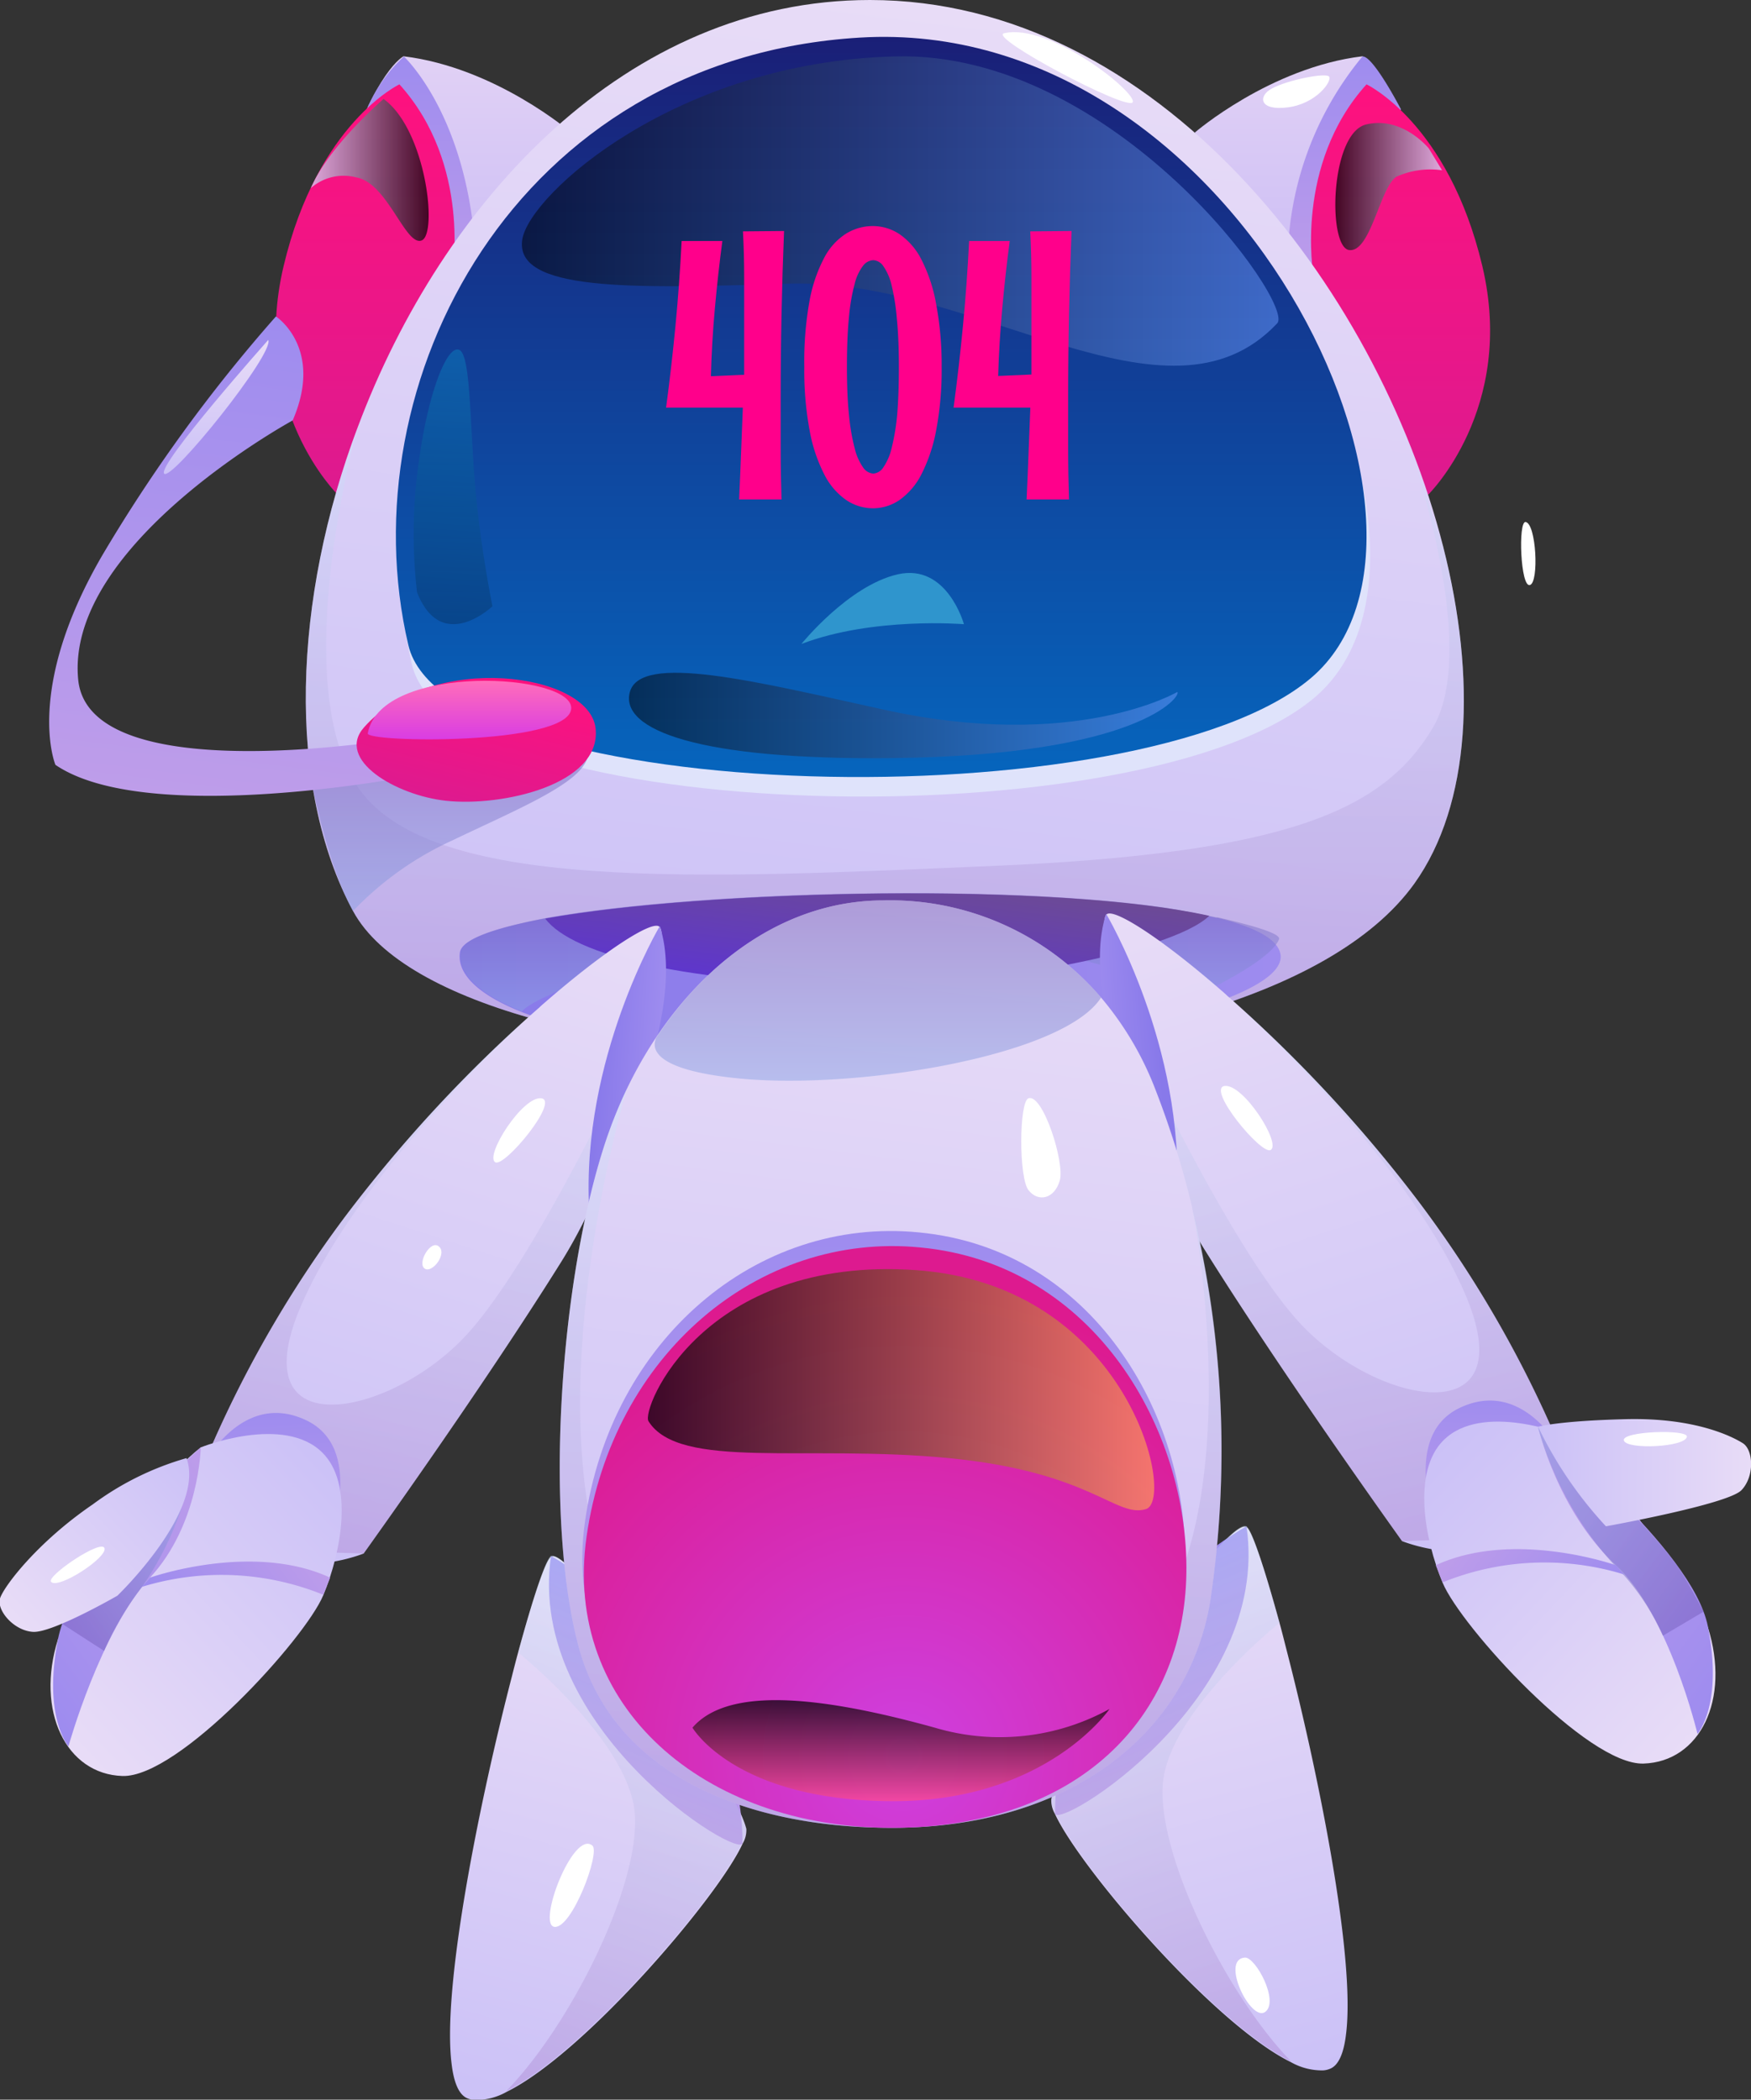 <?xml version="1.0" encoding="UTF-8"?> <svg xmlns="http://www.w3.org/2000/svg" xmlns:xlink="http://www.w3.org/1999/xlink" viewBox="0 0 145.32 174.24"><rect x="0" y="0" width="145.32" height="174.24" fill="#333333" stroke="none"/> <defs> <style>.cls-1{isolation:isolate;}.cls-2{fill:url(#Безымянный_градиент_46);}.cls-3{fill:url(#Безымянный_градиент_28);}.cls-18,.cls-27,.cls-34,.cls-4,.cls-43,.cls-54,.cls-8{opacity:0.3;}.cls-18,.cls-20,.cls-22,.cls-27,.cls-34,.cls-38,.cls-4,.cls-43,.cls-47,.cls-54,.cls-57,.cls-8{mix-blend-mode:multiply;}.cls-4{fill:url(#Безымянный_градиент_153);}.cls-5{fill:url(#Безымянный_градиент_46-2);}.cls-6{fill:url(#Безымянный_градиент_28-2);}.cls-7{fill:#fff;}.cls-8{fill:url(#Безымянный_градиент_153-2);}.cls-9{fill:url(#Безымянный_градиент_264);}.cls-10{fill:url(#Безымянный_градиент_28-3);}.cls-11{fill:url(#Безымянный_градиент_264-2);}.cls-12{fill:url(#Безымянный_градиент_28-4);}.cls-13{fill:url(#Безымянный_градиент_8);}.cls-14{fill:url(#Безымянный_градиент_8-2);}.cls-15{fill:url(#Безымянный_градиент_46-3);}.cls-16{fill:#dfe3fb;}.cls-17{fill:url(#Безымянный_градиент_132);}.cls-18{fill:url(#Безымянный_градиент_153-3);}.cls-19{fill:url(#Безымянный_градиент_36);}.cls-20,.cls-22,.cls-25,.cls-26,.cls-38,.cls-47,.cls-57{opacity:0.5;}.cls-20{fill:url(#Безымянный_градиент_416);}.cls-21{fill:url(#Безымянный_градиент_73);}.cls-22{fill:url(#Безымянный_градиент_416-2);}.cls-23{fill:url(#Безымянный_градиент_28-5);}.cls-24{fill:url(#Безымянный_градиент_8-3);}.cls-25,.cls-26,.cls-29,.cls-30,.cls-31,.cls-58,.cls-59{mix-blend-mode:screen;}.cls-25{fill:url(#Безымянный_градиент_54);}.cls-26{fill:url(#Безымянный_градиент_54-2);}.cls-27{fill:url(#Безымянный_градиент_153-4);}.cls-28{fill:url(#Безымянный_градиент_65);}.cls-29{opacity:0.2;fill:url(#Безымянный_градиент_126);}.cls-30,.cls-31,.cls-58,.cls-59{opacity:0.72;}.cls-30{fill:url(#Безымянный_градиент_134);}.cls-31{fill:url(#Безымянный_градиент_143);}.cls-32{fill:url(#Безымянный_градиент_46-4);}.cls-33{fill:url(#Безымянный_градиент_46-5);}.cls-34{fill:url(#Безымянный_градиент_153-5);}.cls-35{fill:url(#Безымянный_градиент_28-6);}.cls-36{fill:url(#Безымянный_градиент_46-6);}.cls-37{fill:url(#Безымянный_градиент_28-7);}.cls-38{fill:url(#Безымянный_градиент_416-3);}.cls-39{fill:url(#Безымянный_градиент_46-7);}.cls-40{fill:url(#Безымянный_градиент_28-8);}.cls-41{fill:url(#Безымянный_градиент_36-2);}.cls-42{fill:url(#Безымянный_градиент_46-8);}.cls-43{fill:url(#Безымянный_градиент_153-6);}.cls-44{fill:url(#Безымянный_градиент_28-9);}.cls-45{fill:url(#Безымянный_градиент_46-9);}.cls-46{fill:url(#Безымянный_градиент_28-10);}.cls-47{fill:url(#Безымянный_градиент_416-4);}.cls-48{fill:url(#Безымянный_градиент_46-10);}.cls-49{fill:url(#Безымянный_градиент_28-11);}.cls-50{fill:url(#Безымянный_градиент_36-3);}.cls-51{fill:#2f95cd;}.cls-52{fill:#ff008b;}.cls-53{fill:url(#Безымянный_градиент_46-11);}.cls-54{fill:url(#Безымянный_градиент_153-7);}.cls-55{fill:url(#Безымянный_градиент_28-12);}.cls-56{fill:url(#Безымянный_градиент_49);}.cls-57{fill:url(#Безымянный_градиент_416-5);}.cls-58{fill:url(#Безымянный_градиент_27);}.cls-59{fill:url(#Безымянный_градиент_39);}</style> <linearGradient id="Безымянный_градиент_46" x1="106.27" y1="158.99" x2="111.92" y2="114.02" gradientTransform="translate(-53.43 66.02) rotate(-22.2)" gradientUnits="userSpaceOnUse"> <stop offset="0" stop-color="#cbc1f7"></stop> <stop offset="1" stop-color="#e8dcf7"></stop> </linearGradient> <linearGradient id="Безымянный_градиент_28" x1="110.48" y1="131.76" x2="110.48" y2="115.41" gradientTransform="translate(-53.43 66.02) rotate(-22.2)" gradientUnits="userSpaceOnUse"> <stop offset="0" stop-color="#be9dea"></stop> <stop offset="1" stop-color="#9e8cef"></stop> </linearGradient> <linearGradient id="Безымянный_градиент_153" x1="110.55" y1="157.93" x2="110.55" y2="115.29" gradientTransform="translate(-53.43 66.02) rotate(-22.2)" gradientUnits="userSpaceOnUse"> <stop offset="0" stop-color="#9d68c2"></stop> <stop offset="1" stop-color="#ccedff"></stop> </linearGradient> <linearGradient id="Безымянный_градиент_46-2" x1="115.22" y1="165.31" x2="120.87" y2="120.33" gradientTransform="matrix(-0.93, -0.38, -0.38, 0.93, 213.28, 66.02)" xlink:href="#Безымянный_градиент_46"></linearGradient> <linearGradient id="Безымянный_градиент_28-2" x1="119.43" y1="138.07" x2="119.43" y2="121.73" gradientTransform="matrix(-0.93, -0.38, -0.38, 0.93, 213.28, 66.02)" xlink:href="#Безымянный_градиент_28"></linearGradient> <linearGradient id="Безымянный_градиент_153-2" x1="119.5" y1="164.25" x2="119.5" y2="121.6" gradientTransform="matrix(-0.93, -0.38, -0.38, 0.93, 213.28, 66.02)" xlink:href="#Безымянный_градиент_153"></linearGradient> <linearGradient id="Безымянный_градиент_264" x1="-921.62" y1="39.36" x2="-921.62" y2="4.69" gradientTransform="matrix(-1, 0, 0, 1, -884.1, 0)" gradientUnits="userSpaceOnUse"> <stop offset="0" stop-color="#b9acf4"></stop> <stop offset="1" stop-color="#e1d1f5"></stop> </linearGradient> <linearGradient id="Безымянный_градиент_28-3" x1="35.04" y1="26.26" x2="35.04" y2="4.69" gradientTransform="matrix(1, 0, 0, 1, 0, 0)" xlink:href="#Безымянный_градиент_28"></linearGradient> <linearGradient id="Безымянный_градиент_264-2" x1="109.04" y1="39.36" x2="109.04" y2="4.69" gradientTransform="matrix(1, 0, 0, 1, 0, 0)" xlink:href="#Безымянный_градиент_264"></linearGradient> <linearGradient id="Безымянный_градиент_28-4" x1="111.56" y1="23.53" x2="111.56" y2="4.68" gradientTransform="matrix(1, 0, 0, 1, 0, 0)" xlink:href="#Безымянный_градиент_28"></linearGradient> <linearGradient id="Безымянный_градиент_8" x1="116.25" y1="41.02" x2="116.25" y2="6.95" gradientUnits="userSpaceOnUse"> <stop offset="0" stop-color="#dd1a8f"></stop> <stop offset="1" stop-color="#fe117e"></stop> </linearGradient> <linearGradient id="Безымянный_градиент_8-2" x1="-914.42" y1="41.02" x2="-914.42" y2="6.95" gradientTransform="matrix(-1, 0, 0, 1, -884.1, 0)" xlink:href="#Безымянный_градиент_8"></linearGradient> <linearGradient id="Безымянный_градиент_46-3" x1="69.54" y1="88.54" x2="80.56" y2="0.77" gradientTransform="matrix(1, 0, 0, 1, 0, 0)" xlink:href="#Безымянный_градиент_46"></linearGradient> <linearGradient id="Безымянный_градиент_132" x1="73.14" y1="64.48" x2="73.14" y2="3.06" gradientUnits="userSpaceOnUse"> <stop offset="0" stop-color="#0665bd"></stop> <stop offset="1" stop-color="#1a1f77"></stop> </linearGradient> <linearGradient id="Безымянный_градиент_153-3" x1="73.44" y1="87.73" x2="73.44" y2="35.41" gradientTransform="matrix(1, 0, 0, 1, 0, 0)" xlink:href="#Безымянный_градиент_153"></linearGradient> <linearGradient id="Безымянный_градиент_36" x1="38.18" y1="80.93" x2="106.35" y2="80.93" gradientUnits="userSpaceOnUse"> <stop offset="0" stop-color="#8879ea"></stop> <stop offset="1" stop-color="#9e8cef"></stop> </linearGradient> <linearGradient id="Безымянный_градиент_416" x1="72.17" y1="83.97" x2="72.17" y2="74.14" gradientUnits="userSpaceOnUse"> <stop offset="0" stop-color="#8da4e5"></stop> <stop offset="1" stop-color="#755cbb"></stop> </linearGradient> <linearGradient id="Безымянный_градиент_73" x1="71.99" y1="82.58" x2="73.27" y2="72.39" gradientUnits="userSpaceOnUse"> <stop offset="0" stop-color="#5e36cc"></stop> <stop offset="1" stop-color="#6c4a96"></stop> </linearGradient> <linearGradient id="Безымянный_градиент_416-2" x1="37.36" y1="75.6" x2="37.36" y2="61.81" xlink:href="#Безымянный_градиент_416"></linearGradient> <linearGradient id="Безымянный_градиент_28-5" x1="18.65" y1="66.59" x2="23.7" y2="26.36" gradientTransform="matrix(1, 0, 0, 1, 0, 0)" xlink:href="#Безымянный_градиент_28"></linearGradient> <linearGradient id="Безымянный_градиент_8-3" x1="19.56" y1="-33.52" x2="19.56" y2="-44.87" gradientTransform="matrix(0.97, 0.23, -0.23, 0.97, 11.55, 94.98)" xlink:href="#Безымянный_градиент_8"></linearGradient> <linearGradient id="Безымянный_градиент_54" x1="43.32" y1="17.51" x2="106.15" y2="17.51" gradientUnits="userSpaceOnUse"> <stop offset="0"></stop> <stop offset="1" stop-color="#6a9bff"></stop> </linearGradient> <linearGradient id="Безымянный_градиент_54-2" x1="52.2" y1="59.37" x2="97.74" y2="59.37" xlink:href="#Безымянный_градиент_54"></linearGradient> <linearGradient id="Безымянный_градиент_153-4" x1="117.02" y1="37.81" x2="117.02" y2="36.39" gradientTransform="matrix(1, 0, 0, 1, 0, 0)" xlink:href="#Безымянный_градиент_153"></linearGradient> <linearGradient id="Безымянный_градиент_65" x1="38.97" y1="61.34" x2="38.97" y2="56.52" gradientUnits="userSpaceOnUse"> <stop offset="0" stop-color="#d93de3"></stop> <stop offset="1" stop-color="#ff6dba"></stop> </linearGradient> <linearGradient id="Безымянный_градиент_126" x1="33.45" y1="21.48" x2="33.45" y2="-1.29" gradientTransform="translate(5.35 28.06) rotate(3.92)" gradientUnits="userSpaceOnUse"> <stop offset="0"></stop> <stop offset="1" stop-color="#00e3ff"></stop> </linearGradient> <linearGradient id="Безымянный_градиент_134" x1="110.83" y1="15.47" x2="119.7" y2="15.47" gradientUnits="userSpaceOnUse"> <stop offset="0"></stop> <stop offset="1" stop-color="#d4e2ff"></stop> </linearGradient> <linearGradient id="Безымянный_градиент_143" x1="25.8" y1="14.11" x2="35.57" y2="14.11" gradientUnits="userSpaceOnUse"> <stop offset="0" stop-color="#d4e2ff"></stop> <stop offset="1"></stop> </linearGradient> <linearGradient id="Безымянный_градиент_46-4" x1="17" y1="31.69" x2="17" y2="20.43" gradientTransform="matrix(1, 0.02, -0.02, 1, 1.38, 7.43)" xlink:href="#Безымянный_градиент_46"></linearGradient> <linearGradient id="Безымянный_градиент_46-5" x1="28.89" y1="138.26" x2="36.44" y2="78.14" gradientTransform="translate(24 -9.89) rotate(10.82)" xlink:href="#Безымянный_градиент_46"></linearGradient> <linearGradient id="Безымянный_градиент_153-5" x1="31.97" y1="137.12" x2="31.97" y2="86.61" gradientTransform="translate(24 -9.89) rotate(10.82)" xlink:href="#Безымянный_градиент_153"></linearGradient> <linearGradient id="Безымянный_градиент_28-6" x1="22.41" y1="132.73" x2="21.11" y2="119.92" gradientTransform="translate(7.93 -3.73) rotate(3.72)" xlink:href="#Безымянный_градиент_28"></linearGradient> <linearGradient id="Безымянный_градиент_46-6" x1="-26" y1="234.57" x2="-22" y2="202.69" gradientTransform="matrix(0.59, 0.81, 0.81, -0.59, -145.9, 281.4)" xlink:href="#Безымянный_градиент_46"></linearGradient> <linearGradient id="Безымянный_градиент_28-7" x1="-27" y1="226.51" x2="-27" y2="202.96" gradientTransform="matrix(0.59, 0.81, 0.81, -0.59, -145.9, 281.4)" xlink:href="#Безымянный_градиент_28"></linearGradient> <linearGradient id="Безымянный_градиент_416-3" x1="-27.75" y1="222.22" x2="-27.75" y2="208.57" gradientTransform="matrix(0.59, 0.81, 0.81, -0.59, -145.9, 281.4)" xlink:href="#Безымянный_градиент_416"></linearGradient> <linearGradient id="Безымянный_градиент_46-7" x1="-33.02" y1="225.14" x2="-30.53" y2="205.35" gradientTransform="matrix(0.59, 0.81, 0.81, -0.59, -145.9, 281.4)" xlink:href="#Безымянный_градиент_46"></linearGradient> <linearGradient id="Безымянный_градиент_28-8" x1="-22.69" y1="228.74" x2="-22.69" y2="215.69" gradientTransform="matrix(0.59, 0.81, 0.81, -0.59, -145.9, 281.4)" xlink:href="#Безымянный_градиент_28"></linearGradient> <linearGradient id="Безымянный_градиент_36-2" x1="47.39" y1="89.33" x2="52.74" y2="89.33" gradientTransform="translate(7.93 -3.73) rotate(3.72)" xlink:href="#Безымянный_градиент_36"></linearGradient> <linearGradient id="Безымянный_градиент_46-8" x1="203.04" y1="103.92" x2="210.59" y2="43.81" gradientTransform="matrix(-0.98, 0.19, 0.19, 0.98, 300.06, -9.89)" xlink:href="#Безымянный_градиент_46"></linearGradient> <linearGradient id="Безымянный_градиент_153-6" x1="206.12" y1="102.78" x2="206.12" y2="52.27" gradientTransform="matrix(-0.98, 0.19, 0.19, 0.98, 300.06, -9.89)" xlink:href="#Безымянный_градиент_153"></linearGradient> <linearGradient id="Безымянный_градиент_28-9" x1="199.47" y1="120.19" x2="198.16" y2="107.38" gradientTransform="matrix(-1, 0.06, 0.06, 1, 316.13, -3.73)" xlink:href="#Безымянный_градиент_28"></linearGradient> <linearGradient id="Безымянный_градиент_46-9" x1="78.26" y1="378.23" x2="82.26" y2="346.35" gradientTransform="translate(469.96 281.4) rotate(126.3)" xlink:href="#Безымянный_градиент_46"></linearGradient> <linearGradient id="Безымянный_градиент_28-10" x1="77.65" y1="372.39" x2="77.65" y2="346.62" gradientTransform="translate(469.96 281.4) rotate(126.3)" xlink:href="#Безымянный_градиент_28"></linearGradient> <linearGradient id="Безымянный_градиент_416-4" x1="75.21" y1="372.39" x2="75.21" y2="352.23" gradientTransform="translate(469.96 281.4) rotate(126.3)" xlink:href="#Безымянный_градиент_416"></linearGradient> <linearGradient id="Безымянный_градиент_46-10" x1="40.43" y1="369.16" x2="42.64" y2="351.6" gradientTransform="translate(489.47 38.64) rotate(83.25)" xlink:href="#Безымянный_градиент_46"></linearGradient> <linearGradient id="Безымянный_градиент_28-11" x1="81.57" y1="372.4" x2="81.57" y2="359.35" gradientTransform="translate(469.96 281.4) rotate(126.3)" xlink:href="#Безымянный_градиент_28"></linearGradient> <linearGradient id="Безымянный_градиент_36-3" x1="224.45" y1="76.79" x2="229.8" y2="76.79" gradientTransform="matrix(-1, 0.06, 0.06, 1, 316.13, -3.73)" xlink:href="#Безымянный_градиент_36"></linearGradient> <linearGradient id="Безымянный_градиент_46-11" x1="70.02" y1="151.55" x2="79.6" y2="75.29" gradientTransform="matrix(1, 0, 0, 1, 0, 0)" xlink:href="#Безымянный_градиент_46"></linearGradient> <linearGradient id="Безымянный_градиент_153-7" x1="73.91" y1="151.68" x2="73.91" y2="90.33" gradientTransform="matrix(1, 0, 0, 1, 0, 0)" xlink:href="#Безымянный_градиент_153"></linearGradient> <linearGradient id="Безымянный_градиент_28-12" x1="73.32" y1="150.43" x2="73.32" y2="102.11" gradientTransform="matrix(1, 0, 0, 1, 0, 0)" xlink:href="#Безымянный_градиент_28"></linearGradient> <radialGradient id="Безымянный_градиент_49" cx="74.97" cy="145.71" r="38.59" gradientUnits="userSpaceOnUse"> <stop offset="0" stop-color="#ce40e0"></stop> <stop offset="1" stop-color="#dd1a8f"></stop> </radialGradient> <linearGradient id="Безымянный_градиент_416-5" x1="72.85" y1="89.68" x2="72.85" y2="74.72" xlink:href="#Безымянный_градиент_416"></linearGradient> <linearGradient id="Безымянный_градиент_27" x1="53.77" y1="115.33" x2="95.79" y2="115.33" gradientUnits="userSpaceOnUse"> <stop offset="0"></stop> <stop offset="1" stop-color="#ff955c"></stop> </linearGradient> <linearGradient id="Безымянный_градиент_39" x1="74.78" y1="149.47" x2="74.78" y2="141.1" gradientUnits="userSpaceOnUse"> <stop offset="0" stop-color="#ff4b90"></stop> <stop offset="1"></stop> </linearGradient> </defs> <title>не работаем 2</title> <g class="cls-1"> <g id="Слой_2" data-name="Слой 2"> <g id="chatbot"> <path class="cls-2" d="M106.19,134.67c.17.62.34,1.28.52,2,2.67,10.3,5.81,25.74,5,32.14-.18,1.54-.6,2.55-1.29,2.85a1.77,1.77,0,0,1-.6.15,5.22,5.22,0,0,1-2.68-.68h0c-6.44-3.16-17.58-16.19-19.59-20.61a2.21,2.21,0,0,1-.3-1.21c1.12-4.45,14.61-23.56,16.19-22.59C103.88,126.92,104.94,130.11,106.19,134.67Z"></path> <path class="cls-3" d="M87.56,150.46c0,1.6,18-9.43,15.89-23.8C103.45,126.66,87.54,135.43,87.56,150.46Z"></path> <path class="cls-4" d="M106.19,134.67s-9.29,7.44-9.69,13.45,5.38,17.54,10.66,22.95c-6.44-3.16-17.58-16.19-19.59-20.61a2.21,2.21,0,0,1-.3-1.21c1.12-4.45,14.61-23.56,16.19-22.59C103.88,126.92,104.94,130.11,106.19,134.67Z"></path> <path class="cls-5" d="M43,137.13c-.17.62-.34,1.28-.52,2-2.67,10.3-5.81,25.74-5,32.14.18,1.54.6,2.55,1.29,2.85a1.77,1.77,0,0,0,.6.15,5.22,5.22,0,0,0,2.68-.68h0c6.44-3.16,17.58-16.19,19.59-20.61a2.21,2.21,0,0,0,.3-1.21c-1.12-4.45-14.61-23.56-16.19-22.59C45.3,129.39,44.24,132.57,43,137.13Z"></path> <path class="cls-6" d="M61.62,152.92c0,1.6-18-9.43-15.89-23.8C45.73,129.13,61.64,137.9,61.62,152.92Z"></path> <path class="cls-7" d="M49.16,153.15c.69.56-1.7,6.94-3.15,6.75S47.56,151.84,49.16,153.15Z"></path> <path class="cls-7" d="M103.31,162.45c.89-.07,2.88,3.64,1.69,4.51S101.25,162.6,103.31,162.45Z"></path> <path class="cls-8" d="M43,137.13s9.29,7.44,9.69,13.45S47.3,168.12,42,173.54c6.44-3.16,17.58-16.19,19.59-20.61a2.21,2.21,0,0,0,.3-1.21c-1.12-4.45-14.61-23.56-16.19-22.59C45.3,129.39,44.24,132.57,43,137.13Z"></path> <path class="cls-9" d="M47.4,11s-6.25-5.4-13.91-6.33c0,0-2.34,1.15-5.05,9.58s2.29,25.1,2.29,25.1Z"></path> <path class="cls-10" d="M30.52,8.89a12.61,12.61,0,0,1,3-4.2s6.3,5.81,6,19.7l-1.82,1.88Z"></path> <path class="cls-11" d="M99.16,11s6.25-5.4,13.91-6.33c0,0,2.34,1.15,5.05,9.58s-2.29,25.1-2.29,25.1Z"></path> <path class="cls-12" d="M113.07,4.69A27,27,0,0,0,106.87,22l2.4,1.51,7-14.44S113.93,4.56,113.07,4.69Z"></path> <path class="cls-13" d="M109,22.8S107.39,13.67,113.41,7c0,0,6.79,3.2,9.61,15.07s-4.51,19-4.51,19Z"></path> <path class="cls-14" d="M37.52,22.8S39.17,13.67,33.15,7c0,0-6.79,3.2-9.61,15.07s4.51,19,4.51,19Z"></path> <path class="cls-15" d="M117.39,73.31c-14,19.57-79.55,18.12-88.09,2.29-5.57-10.34-5-25.88.4-40.18C36.74,16.65,52,0,72.2,0,96,0,114.27,23.7,119.77,45.35,122.56,56.3,122.08,66.73,117.39,73.31Z"></path> <path class="cls-16" d="M34.19,55.16c3.12,13.33,60.78,14.78,74.94,2.7s-6.23-55-37.47-53.12C43.09,6.46,29.08,33.33,34.19,55.16Z"></path> <path class="cls-17" d="M33.89,53.54c3.12,13.33,60.78,14.78,74.94,2.7s-6.23-55-37.47-53.12C42.79,4.84,28.78,31.71,33.89,53.54Z"></path> <path class="cls-18" d="M117.39,73.31c-14,19.57-79.55,18.12-88.09,2.29-5.57-10.34-5-25.88.4-40.18h0c-.23.84-5.73,20.89-.12,29.71,5.74,9,28.44,7.77,52.81,6.73s32.43-4.58,36.52-11.46c3.22-5.41,0-17.34-1.54-22.18l2.39,7.13C122.56,56.3,122.08,66.73,117.39,73.31Z"></path> <path class="cls-19" d="M72.27,87.72c-13.63,0-23.46-1.55-29-3.75h0c-3.61-1.44-5.36-3.17-5.1-4.94.16-1.08,2.84-2,7-2.8,12.38-2.24,38-2.92,51.82-.82,1.19.18,2.29.38,3.29.6l.62.15.12,0c2.38.59,4.07,1.3,4.82,2.18a1.83,1.83,0,0,1,.39.68C107.59,83.45,84.59,87.73,72.27,87.72Z"></path> <path class="cls-20" d="M106.15,77.94a1.61,1.61,0,0,1-.23.41c-1.34,1.89-6.75,4.32-6.75,4.32s-20.82-8.52-37.69-4.73-18.16,6-18.16,6h0c-3.61-1.44-5.36-3.17-5.1-4.94.16-1.08,2.84-2,7-2.8,12.38-2.24,38-2.92,51.82-.82,1.44.26,2.75.51,3.91.75l.12,0C104.37,76.89,106.3,77.51,106.15,77.94Z"></path> <path class="cls-21" d="M100.36,76c-3.22,3.08-18.68,5.75-27.49,5.74-15.79,0-25.39-2.51-27.62-5.51C58.7,73.8,87.78,73.2,100.36,76Z"></path> <path class="cls-22" d="M29.3,75.6a26.71,26.71,0,0,1,8.2-5.84c5.43-2.6,10.43-4.64,11.2-6.73s-14.91-.86-14.91-.86L26,65.56S27.22,71.86,29.3,75.6Z"></path> <path class="cls-23" d="M22.9,26.26s4,2.6,1.39,8.63c0,0-18.9,10.29-17.8,21.51.91,9.36,27,4.83,27,4.83l.94,3.12s-22.18,4.34-29.83-.88c0,0-2.6-6.18,3.85-17.32A129.8,129.8,0,0,1,22.9,26.26Z"></path> <path class="cls-24" d="M30.21,60.36C27.83,63.05,32.88,66,37,66.45c4.66.51,12.93-1.34,12.43-6S35.79,54.05,30.21,60.36Z"></path> <path class="cls-25" d="M43.35,19.84c-.72,4.32,8.89,4.13,22,3.7C81,23,96.85,36.55,106,26.83c1.52-1.6-13.54-22.62-31.71-22.15S44,16.09,43.35,19.84Z"></path> <path class="cls-26" d="M52.27,57.44c-.83,3.13,5.7,5.65,21.81,5.47,20.42-.23,24-5.16,23.63-5.49,0,0-8.46,5-24.45,1.45C62.71,56.55,53.14,54.15,52.27,57.44Z"></path> <path class="cls-27" d="M117.25,37.81l-.47-1.42C116.87,36.66,117,37.15,117.25,37.81Z"></path> <path class="cls-7" d="M83.33,2.76C81.95,3.08,93.55,9.22,94,8.49S87.16,1.87,83.33,2.76Z"></path> <path class="cls-7" d="M105.55,7.35c-1.16.62-1.06,1.87,1.33,1.56s3.69-2.19,3.43-2.55S106.84,6.64,105.55,7.35Z"></path> <path class="cls-7" d="M126.61,43.32c-.63-.07-.42,5.46.36,5.23S127.49,43.42,126.61,43.32Z"></path> <path class="cls-28" d="M30.52,60.86c-.14.77,16.49,1,16.88-2S31.62,54.92,30.52,60.86Z"></path> <path class="cls-29" d="M34.61,49.15a42.36,42.36,0,0,1,.12-10.63c.8-6.09,2.43-10,3.41-9.47s.82,6.52,1.4,12.39c.45,4.57,1.33,8.87,1.33,8.87S36.66,54.33,34.61,49.15Z"></path> <path class="cls-30" d="M118.59,12.33s-2.2-2.73-5.21-2-3.2,10.19-1.41,10.42,2.56-5.23,3.93-6.09a6.87,6.87,0,0,1,3.78-.53Z"></path> <path class="cls-31" d="M25.8,15.61a4.11,4.11,0,0,1,3.76-.89c2.6.43,4.1,5.77,5.44,5.23s.36-9.19-3.17-11.74C31.83,8.22,27.29,12.09,25.8,15.61Z"></path> <path class="cls-32" d="M22.26,28.21S13.06,38.56,13.62,39.3,22.82,29.28,22.26,28.21Z"></path> <path class="cls-33" d="M54.17,84.05C53,90,50.55,98.37,46.54,104.77c-6.63,10.6-16.07,23.73-16.36,24.15h0c-4.56,1.71-9.41.64-12.44-.41a21.52,21.52,0,0,1-3-1.27,95.58,95.58,0,0,1,13.94-26.33A116.29,116.29,0,0,1,44.63,83.72l.07-.06.18-.17.1-.09.09-.08.13-.11,0,0h0c5-4.35,8.89-6.83,9.51-6.32C55.13,77.16,55,80,54.17,84.05Z"></path> <path class="cls-34" d="M54.17,84.05C53,90,50.55,98.37,46.54,104.77c-6.63,10.6-16.07,23.73-16.36,24.15h0l-12.44-.41a21.52,21.52,0,0,1-3-1.27,95.58,95.58,0,0,1,13.94-26.33A116.29,116.29,0,0,1,44.63,83.72c-2.85,2.57-14.87,13.82-19.56,24.44-5.33,12.08,7.36,9.46,13.65,2.61S54,84,54,84Z"></path> <path class="cls-7" d="M41.1,96.45c-.89-.54,2.27-5.5,3.82-5.31S41.86,96.91,41.1,96.45Z"></path> <path class="cls-7" d="M36.4,103.42c-.68-.54-1.79,1.41-1.16,1.85S37.17,104,36.4,103.42Z"></path> <path class="cls-35" d="M16.84,121.68s3.18-6.36,8.55-3.83,1.51,11.27,1.51,11.27-7.18,3.34-12.16-1.86A45.17,45.17,0,0,1,16.84,121.68Z"></path> <path class="cls-36" d="M16.66,120.11s6.9-2.77,10.11.45c2.58,2.58,1.58,8.18.06,11.82s-12,15.15-16.67,15S2.93,142,4.82,136C4.82,136,11.5,124.16,16.66,120.11Z"></path> <path class="cls-37" d="M16.66,120.11s-.1,6.37-4.21,10.81-6.77,14-6.77,14-2.15-2.43-.86-8.93S16.66,120.11,16.66,120.11Z"></path> <path class="cls-38" d="M5.17,134.76,8.64,137a25.32,25.32,0,0,1,3.13-5.29,26.26,26.26,0,0,0,3.29-6.55Z"></path> <path class="cls-39" d="M15.48,121a24.26,24.26,0,0,0-7.78,3.84C3.07,128,.29,131.69,0,132.65s1.12,2.67,2.74,2.77,7-3,7-3S17.06,125.4,15.48,121Z"></path> <path class="cls-40" d="M12.45,130.92s8.46-3,14.95,0l-.57,1.42a22.49,22.49,0,0,0-15.07-.65Z"></path> <path class="cls-7" d="M4.24,131.27c-.43-.46,4.16-3.57,4.43-2.8S4.84,131.92,4.24,131.27Z"></path> <path class="cls-41" d="M54.76,76.85s-6.56,11-5.86,23.58C48.9,100.44,57.42,85,54.76,76.85Z"></path> <path class="cls-42" d="M92.39,83C93.55,88.94,96,97.34,100,103.74c6.63,10.6,16.07,23.73,16.36,24.15h0c4.56,1.71,9.41.64,12.44-.41a21.54,21.54,0,0,0,3-1.27,95.58,95.58,0,0,0-13.94-26.33A116.29,116.29,0,0,0,101.93,82.7l-.07-.06-.18-.17-.1-.09-.09-.08-.13-.11,0,0h0c-5-4.35-8.89-6.83-9.51-6.32C91.43,76.14,91.6,79,92.39,83Z"></path> <path class="cls-43" d="M92.39,83C93.55,88.94,96,97.34,100,103.74c6.63,10.6,16.07,23.73,16.36,24.15h0l12.44-.41a21.54,21.54,0,0,0,3-1.27,95.58,95.58,0,0,0-13.94-26.33A116.29,116.29,0,0,0,101.93,82.7c2.85,2.57,14.87,13.82,19.56,24.44,5.33,12.08-7.36,9.46-13.65,2.61S92.54,83,92.54,83Z"></path> <path class="cls-7" d="M105.46,95.43c.89-.54-2.27-5.5-3.82-5.31S104.7,95.89,105.46,95.43Z"></path> <path class="cls-44" d="M129.72,120.65s-3.18-6.36-8.55-3.83-1.51,11.27-1.51,11.27,7.18,3.34,12.16-1.86A45.16,45.16,0,0,0,129.72,120.65Z"></path> <path class="cls-45" d="M129.9,119.08s-6.9-2.77-10.11.45c-2.58,2.58-1.58,8.18-.06,11.82s12,15.15,16.67,15,7.24-5.28,5.34-11.32C141.74,135,135.06,123.13,129.9,119.08Z"></path> <path class="cls-46" d="M127.65,118.4s1.56,6.94,6.46,11.49c4.43,4.12,6.77,14,6.77,14s2.15-2.43.86-8.93S127.65,118.4,127.65,118.4Z"></path> <path class="cls-47" d="M141.39,133.74l-3.38,2a19.6,19.6,0,0,0-3.22-5,28.31,28.31,0,0,1-7.15-12.3l8,7.35s2,2.05,3.44,4C139.78,130.68,141.39,133.74,141.39,133.74Z"></path> <path class="cls-48" d="M127.65,118.4s1.63-.49,7.25-.63c5.79-.15,8.9,1.46,9.75,2s1,2.71-.12,3.89-11.25,3-11.25,3A33.43,33.43,0,0,1,127.65,118.4Z"></path> <path class="cls-49" d="M134.11,129.89s-8.46-3-14.95,0l.57,1.42a22.49,22.49,0,0,1,15.07-.65Z"></path> <path class="cls-7" d="M140,119.22c.08-.63-5.46-.46-5.23.32S139.9,120.1,140,119.22Z"></path> <path class="cls-50" d="M91.8,75.83s6.56,11,5.86,23.58C97.66,99.41,89.14,84,91.8,75.83Z"></path> <path class="cls-51" d="M66.51,53.44s3.9-4.85,8-5.78S80,51.8,80,51.8,72.45,51.17,66.51,53.44Z"></path> <path class="cls-52" d="M65.07,19.17q-.28,7-.28,13.86,0,2.11,0,4.21t.07,4.21l-3.52,0q.09-1.89.16-3.79t.15-3.83l-6.37,0q.45-3.36.78-6.8T56.57,20h3.38q-.36,2.71-.62,5.58T59,31.22l2.76-.12q0-1.1,0-2.19V26.7q0-1.87,0-3.74t-.1-3.76Z"></path> <path class="cls-52" d="M78.15,30.43a26.8,26.8,0,0,1-.45,5.25,13.41,13.41,0,0,1-1.22,3.66,5.83,5.83,0,0,1-1.81,2.14,3.9,3.9,0,0,1-2.21.7,4,4,0,0,1-2.21-.67,5.69,5.69,0,0,1-1.82-2.1,13,13,0,0,1-1.23-3.65,27.23,27.23,0,0,1-.45-5.32A28.21,28.21,0,0,1,67.18,25a12.41,12.41,0,0,1,1.23-3.62,5.27,5.27,0,0,1,1.82-2,4.25,4.25,0,0,1,2.21-.62,4,4,0,0,1,2.21.67,5.65,5.65,0,0,1,1.81,2.09,13.06,13.06,0,0,1,1.22,3.64A27.21,27.21,0,0,1,78.15,30.43Zm-3.55,0q0-2.32-.17-4A18,18,0,0,0,74,23.69a4.58,4.58,0,0,0-.68-1.59,1.09,1.09,0,0,0-.84-.51,1.14,1.14,0,0,0-.85.46,4.07,4.07,0,0,0-.7,1.51,15.91,15.91,0,0,0-.47,2.73q-.17,1.69-.17,4.14t.17,4a16.92,16.92,0,0,0,.47,2.76,4.65,4.65,0,0,0,.7,1.6,1.11,1.11,0,0,0,.85.51,1.09,1.09,0,0,0,.84-.53A4.78,4.78,0,0,0,74,37.18a18.5,18.5,0,0,0,.46-2.77Q74.6,32.72,74.6,30.43Z"></path> <path class="cls-52" d="M88.93,19.17q-.28,7-.28,13.86,0,2.11,0,4.21t.07,4.21l-3.52,0q.09-1.89.16-3.79t.15-3.83l-6.37,0q.45-3.36.78-6.8T80.43,20H83.8q-.36,2.71-.62,5.58t-.34,5.62l2.76-.12q0-1.1,0-2.19V26.7q0-1.87,0-3.74t-.1-3.76Z"></path> <path class="cls-53" d="M100.43,132.94c-1.9,11.24-12,18.74-26.4,18.74-12.56,0-23.21-4.68-26-15s-1.72-29.36,2-41.23a38.44,38.44,0,0,1,2-5.1v0a34.92,34.92,0,0,1,2.37-4.18v0C59,79.23,65.74,74.72,73.32,74.72a23,23,0,0,1,18.05,8.05,26.38,26.38,0,0,1,4.48,7.54,75,75,0,0,1,3.1,9.93.62.62,0,0,0,0,.1A84.06,84.06,0,0,1,100.43,132.94Z"></path> <path class="cls-54" d="M100.43,132.94c-1.9,11.24-12,18.74-26.4,18.74-12.56,0-23.21-4.68-26-15s-1.72-29.36,2-41.23a38.44,38.44,0,0,1,2-5.1v0s-7.6,25.2-1.53,41.25,34.38,15.71,44,5c9.12-10.15,4.9-34,4.48-36.27A84.06,84.06,0,0,1,100.43,132.94Z"></path> <path class="cls-55" d="M48.55,126.27c2.15-15.09,14.25-25.32,27.7-24,14.49,1.37,22.28,15.2,22.08,27.07s-8.88,21.14-24.44,21.14S46.54,140.38,48.55,126.27Z"></path> <path class="cls-56" d="M48.68,127.52c2.15-15.09,14.25-25.32,27.7-24,14.49,1.37,22.28,15.2,22.08,27.07S89.57,151.68,74,151.68,46.67,141.63,48.68,127.52Z"></path> <path class="cls-57" d="M91.38,82.78c-3.07,4.82-20,7.63-29.78,6.74-8.52-.78-7.22-3.08-7.16-3.37v0C59,79.23,65.74,74.72,73.32,74.72A23,23,0,0,1,91.38,82.78Z"></path> <path class="cls-7" d="M85.36,91.14c-.79.26-.82,6.6,0,7.63s2.15.71,2.59-.79S86.55,90.74,85.36,91.14Z"></path> <path class="cls-58" d="M53.82,117.94c2.55,4.08,13.07,1.91,24.92,3.06s13.87,5,16.37,4.23S93.66,106.62,76,105.4,53.19,116.93,53.82,117.94Z"></path> <path class="cls-59" d="M57.47,143.37s3.47,6,16.41,6.1,18.2-7.65,18.2-7.65a18.87,18.87,0,0,1-14.5,1.55C69,141,60.6,139.72,57.47,143.37Z"></path> </g> </g> </g> </svg> 